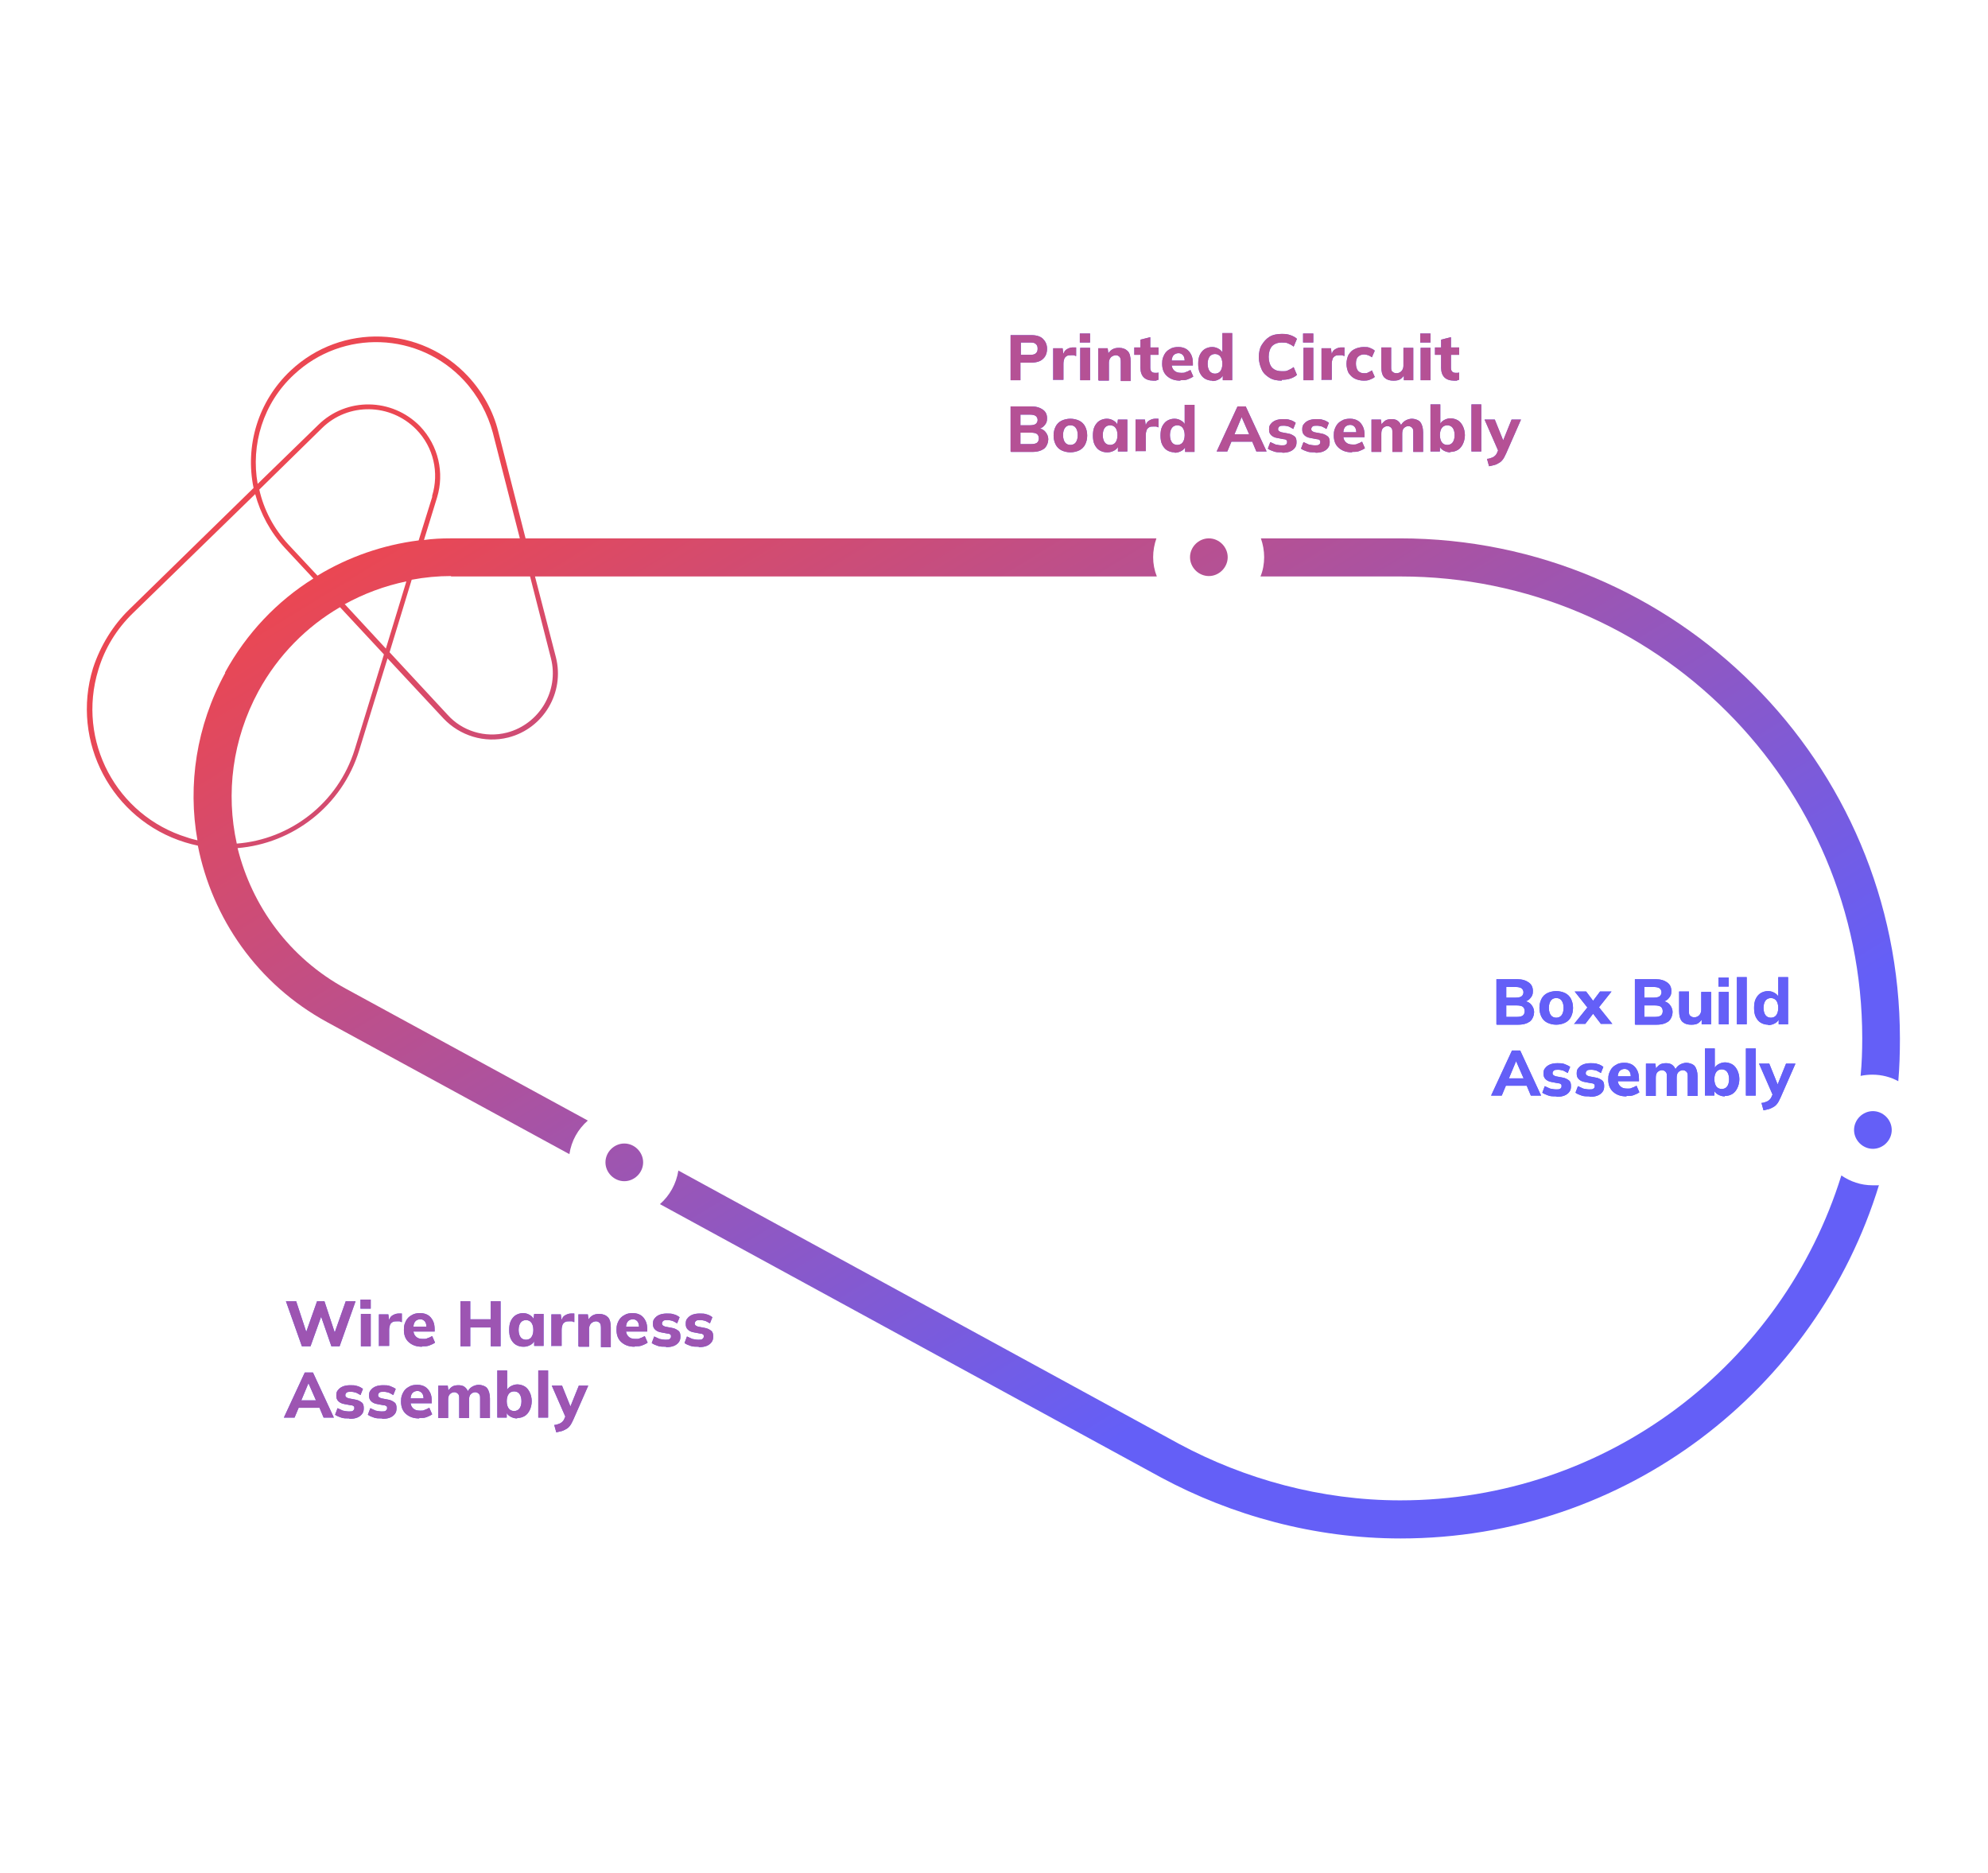 <?xml version="1.0" encoding="UTF-8"?><svg id="Ebene_1" xmlns="http://www.w3.org/2000/svg" xmlns:xlink="http://www.w3.org/1999/xlink" viewBox="0 0 485.3 457.2"><defs><style>.cls-1{fill:#9d55b2;}.cls-2{fill:#645ff7;}.cls-3{fill:url(#Unbenannter_Verlauf_11-5);}.cls-4{fill:url(#Unbenannter_Verlauf_11-6);}.cls-5{fill:url(#Unbenannter_Verlauf_11-2);}.cls-6{fill:url(#Unbenannter_Verlauf_11-4);}.cls-7{fill:url(#Unbenannter_Verlauf_11-3);}.cls-8{fill:#b55195;}.cls-9{fill:url(#Unbenannter_Verlauf_11);fill-rule:evenodd;}</style><linearGradient id="Unbenannter_Verlauf_11" x1="-2114.1" y1="954.3" x2="-2278.2" y2="1222.1" gradientTransform="translate(2385.5 1306.4) scale(1 -1)" gradientUnits="userSpaceOnUse"><stop offset="0" stop-color="#645ff7"/><stop offset=".9" stop-color="#eb4752"/></linearGradient><linearGradient id="Unbenannter_Verlauf_11-2" x1="-1954.1" y1="1052.3" x2="-2118.3" y2="1320.2" xlink:href="#Unbenannter_Verlauf_11"/><linearGradient id="Unbenannter_Verlauf_11-3" x1="-2059.1" y1="988" x2="-2223.2" y2="1255.8" xlink:href="#Unbenannter_Verlauf_11"/><linearGradient id="Unbenannter_Verlauf_11-4" x1="-2170.2" y1="919.9" x2="-2334.3" y2="1187.8" xlink:href="#Unbenannter_Verlauf_11"/><linearGradient id="Unbenannter_Verlauf_11-5" x1="-1945" y1="1057.9" x2="-2109.1" y2="1325.8" xlink:href="#Unbenannter_Verlauf_11"/><linearGradient id="Unbenannter_Verlauf_11-6" x1="-2000.6" y1="1023.8" x2="-2164.7" y2="1291.7" xlink:href="#Unbenannter_Verlauf_11"/></defs><path class="cls-2" d="M246.7,92.8v-11h5.1c1.2,0,2.2.3,2.8.9.6.6,1,1.4,1,2.4s-.3,1.9-1,2.5c-.6.6-1.6.9-2.8.9h-2.7v4.3h-2.4ZM249.2,86.6h2.4c.6,0,1-.1,1.3-.4.3-.3.4-.6.4-1.1s-.1-.8-.4-1.1c-.3-.3-.7-.4-1.3-.4h-2.4v2.9ZM257.1,92.8v-5.8c0-.3,0-.7,0-1,0-.4,0-.7,0-1h2.3l.3,2.3h-.4c.1-.6.3-1,.5-1.4.2-.4.5-.6.9-.8.4-.2.8-.3,1.2-.3s.4,0,.5,0c.1,0,.2,0,.3,0v2.1c-.2,0-.4-.2-.6-.2-.1,0-.3,0-.6,0-.4,0-.8,0-1.1.2-.3.2-.5.4-.6.7-.1.3-.2.7-.2,1.2v3.9h-2.4ZM263.7,92.8v-7.9h2.4v7.9h-2.4ZM263.6,83.6v-2.2h2.5v2.2h-2.5ZM268.1,92.8v-5.8c0-.3,0-.7,0-1,0-.4,0-.7,0-1h2.3l.2,1.5h-.2c.3-.5.6-.9,1.1-1.2.5-.3,1-.4,1.7-.4.9,0,1.6.3,2.1.8.5.5.7,1.4.7,2.5v4.8h-2.4v-4.7c0-.6-.1-1-.3-1.2-.2-.2-.5-.4-.9-.4s-.9.2-1.2.5c-.3.3-.5.8-.5,1.3v4.4h-2.4ZM281.5,92.9c-1,0-1.8-.3-2.3-.8-.5-.5-.8-1.3-.8-2.3v-3.2h-1.5v-1.8h1.5v-1.9l2.4-.6v2.5h2v1.8h-2v3.1c0,.5.1.8.3,1,.2.2.5.3.8.3s.4,0,.5,0c.1,0,.3,0,.4-.1v1.8c-.2,0-.4.1-.6.2-.2,0-.4,0-.6,0ZM288.1,92.9c-1.4,0-2.4-.4-3.2-1.1-.8-.7-1.2-1.7-1.2-3s.2-1.5.5-2.2c.3-.6.8-1.1,1.4-1.4.6-.4,1.3-.5,2.1-.5s1.4.2,1.9.5c.5.3.9.8,1.2,1.4.3.6.4,1.3.4,2.1v.5h-5.5v-1.2h3.8l-.3.2c0-.7-.1-1.1-.4-1.5-.3-.3-.6-.5-1.1-.5s-1,.2-1.3.6c-.3.4-.4,1-.4,1.7v.2c0,.8.2,1.3.6,1.7.4.4.9.6,1.7.6s.8,0,1.2-.2c.4-.1.7-.3,1.1-.5l.7,1.6c-.4.3-.9.5-1.4.7-.5.2-1.1.2-1.7.2ZM295.9,92.9c-.7,0-1.3-.2-1.8-.5-.5-.3-.9-.8-1.2-1.4-.3-.6-.4-1.4-.4-2.2s.1-1.6.4-2.2c.3-.6.7-1.1,1.2-1.4.5-.3,1.1-.5,1.8-.5s1.2.2,1.7.5c.5.3.8.7,1,1.2h-.2v-5.1h2.4v11.5h-2.3v-1.5h.2c-.2.5-.5.9-1,1.2-.5.3-1.1.5-1.7.5ZM296.6,91.2c.5,0,1-.2,1.3-.6.3-.4.5-1,.5-1.8s-.2-1.4-.5-1.8c-.3-.4-.8-.6-1.3-.6s-1,.2-1.3.6c-.3.4-.5,1-.5,1.8s.2,1.4.5,1.8c.3.4.8.6,1.3.6ZM312.9,92.9c-1.2,0-2.2-.2-3-.7-.8-.5-1.5-1.1-1.9-2-.4-.9-.7-1.9-.7-3s.2-2.2.7-3c.5-.8,1.1-1.5,1.9-2,.8-.5,1.9-.7,3-.7s1.5.1,2.1.3c.6.2,1.2.5,1.6.9l-.8,1.9c-.5-.4-.9-.6-1.4-.8-.4-.2-.9-.2-1.5-.2-1,0-1.8.3-2.4.9-.5.6-.8,1.5-.8,2.6s.3,2,.8,2.6c.6.6,1.3.9,2.4.9s1,0,1.5-.2c.4-.2.9-.4,1.4-.8l.8,1.9c-.4.4-1,.7-1.6.9-.6.2-1.3.3-2.1.3ZM318.2,92.8v-7.9h2.4v7.9h-2.4ZM318.1,83.6v-2.2h2.5v2.2h-2.5ZM322.6,92.8v-5.8c0-.3,0-.7,0-1,0-.4,0-.7,0-1h2.3l.3,2.3h-.4c.1-.6.3-1,.5-1.4.2-.4.5-.6.9-.8.4-.2.8-.3,1.2-.3s.4,0,.5,0c.1,0,.2,0,.3,0v2.1c-.2,0-.4-.2-.6-.2-.1,0-.3,0-.6,0-.4,0-.8,0-1.1.2-.3.2-.5.4-.6.7-.1.3-.2.7-.2,1.2v3.9h-2.4ZM332.9,92.9c-.8,0-1.6-.2-2.2-.5-.6-.3-1.1-.8-1.5-1.4-.3-.6-.5-1.4-.5-2.2s.2-1.6.5-2.2c.4-.6.8-1.1,1.5-1.4.6-.3,1.4-.5,2.2-.5s1,0,1.5.2c.5.2.9.4,1.2.7l-.7,1.6c-.3-.2-.6-.4-.9-.5-.3-.1-.7-.2-1-.2-.6,0-1.1.2-1.5.6-.4.4-.5,1-.5,1.7s.2,1.3.5,1.7c.4.4.8.6,1.5.6s.6,0,1-.2c.3-.1.6-.3.9-.5l.7,1.6c-.3.3-.8.5-1.3.7-.5.2-1,.2-1.5.2ZM340.1,92.9c-1,0-1.7-.3-2.2-.8-.5-.6-.7-1.4-.7-2.5v-4.8h2.4v4.8c0,.5,0,.9.3,1.1.2.2.5.4,1,.4s.9-.2,1.2-.5c.3-.3.5-.8.5-1.3v-4.4h2.4v7.9h-2.3v-1.5h.2c-.2.5-.6.9-1,1.2-.4.3-1,.4-1.6.4ZM346.8,92.8v-7.9h2.4v7.9h-2.4ZM346.7,83.6v-2.2h2.5v2.2h-2.5ZM354.9,92.9c-1,0-1.8-.3-2.3-.8-.5-.5-.8-1.3-.8-2.3v-3.2h-1.5v-1.8h1.5v-1.9l2.4-.6v2.5h2v1.8h-2v3.1c0,.5.1.8.3,1,.2.2.5.3.8.3s.4,0,.5,0c.1,0,.3,0,.4-.1v1.8c-.2,0-.4.1-.6.2-.2,0-.4,0-.6,0ZM246.7,110.2v-11h5.1c1.2,0,2.1.3,2.8.8.7.5,1,1.2,1,2.1s-.2,1.2-.6,1.7c-.4.5-.9.8-1.6.9v-.2c.8.1,1.4.4,1.8.9.4.5.7,1.1.7,1.8s-.3,1.7-1,2.3c-.7.5-1.6.8-2.9.8h-5.2ZM249.1,108.4h2.6c.6,0,1.1-.1,1.4-.3.3-.2.5-.6.5-1.1s-.2-.9-.5-1.1c-.3-.2-.8-.3-1.4-.3h-2.6v2.9ZM249.1,103.8h2.3c.6,0,1.1-.1,1.4-.3.3-.2.5-.6.5-1s-.2-.8-.5-1c-.3-.2-.8-.3-1.4-.3h-2.3v2.7ZM261.3,110.4c-.8,0-1.6-.2-2.2-.5-.6-.3-1.1-.8-1.4-1.4-.3-.6-.5-1.3-.5-2.2s.2-1.6.5-2.2c.3-.6.8-1.1,1.4-1.4.6-.3,1.4-.5,2.2-.5s1.6.2,2.2.5c.6.3,1.1.8,1.4,1.4.3.6.5,1.3.5,2.2s-.2,1.6-.5,2.2c-.3.6-.8,1.1-1.4,1.4-.6.3-1.4.5-2.2.5ZM261.3,108.6c.5,0,1-.2,1.3-.6.3-.4.5-1,.5-1.8s-.2-1.4-.5-1.8c-.3-.4-.7-.6-1.3-.6s-1,.2-1.3.6c-.3.4-.5,1-.5,1.8s.2,1.4.5,1.8c.3.4.8.6,1.3.6ZM270.2,110.4c-.7,0-1.3-.2-1.8-.5-.5-.3-.9-.8-1.2-1.4-.3-.6-.4-1.4-.4-2.2s.1-1.6.4-2.2c.3-.6.7-1.1,1.2-1.4.5-.3,1.1-.5,1.8-.5s1.2.2,1.7.5c.5.3.8.7,1,1.2h-.2l.2-1.5h2.3c0,.3,0,.7,0,1,0,.3,0,.7,0,1v5.8h-2.3v-1.5s.2,0,.2,0c-.2.5-.5.9-1,1.2-.5.3-1.1.5-1.7.5ZM271,108.6c.5,0,1-.2,1.3-.6.3-.4.5-1,.5-1.8s-.2-1.4-.5-1.8c-.3-.4-.8-.6-1.3-.6s-1,.2-1.3.6c-.3.4-.5,1-.5,1.8s.2,1.4.5,1.8c.3.4.8.6,1.3.6ZM277.2,110.2v-5.8c0-.3,0-.7,0-1,0-.4,0-.7,0-1h2.3l.3,2.3h-.4c.1-.6.3-1,.5-1.4.2-.4.5-.6.9-.8.4-.2.8-.3,1.2-.3s.4,0,.5,0c.1,0,.2,0,.3,0v2.1c-.2,0-.4-.2-.6-.2-.1,0-.3,0-.6,0-.4,0-.8,0-1.1.2-.3.2-.5.4-.6.7-.1.3-.2.7-.2,1.2v3.9h-2.4ZM286.7,110.4c-.7,0-1.3-.2-1.8-.5-.5-.3-.9-.8-1.2-1.4-.3-.6-.4-1.4-.4-2.2s.1-1.6.4-2.2c.3-.6.7-1.1,1.2-1.4.5-.3,1.1-.5,1.8-.5s1.2.2,1.7.5c.5.3.8.7,1,1.2h-.2v-5.1h2.4v11.5h-2.3v-1.5h.2c-.2.5-.5.9-1,1.2s-1.1.5-1.7.5ZM287.4,108.6c.5,0,1-.2,1.3-.6.3-.4.5-1,.5-1.8s-.2-1.4-.5-1.8c-.3-.4-.8-.6-1.3-.6s-1,.2-1.3.6c-.3.4-.5,1-.5,1.8s.2,1.4.5,1.8c.3.4.8.6,1.3.6ZM297,110.2l5.1-11h2l5.1,11h-2.5l-1.3-3.1,1,.7h-6.5l1-.7-1.3,3.1h-2.4ZM303.1,101.8l-2,4.8-.4-.6h4.9l-.4.6-2.1-4.8h0ZM312.9,110.4c-.7,0-1.4,0-1.9-.2-.6-.2-1.1-.4-1.5-.7l.6-1.6c.4.2.9.4,1.3.6.5.1,1,.2,1.5.2s.8,0,1-.2c.2-.1.3-.3.3-.6s0-.4-.2-.5c-.1-.1-.3-.2-.6-.2l-1.6-.3c-.7-.1-1.2-.4-1.5-.7-.4-.4-.5-.8-.5-1.4s.1-1,.4-1.3c.3-.4.7-.7,1.2-.9.5-.2,1.1-.3,1.8-.3s1.2,0,1.7.2c.5.1,1,.4,1.4.7l-.6,1.5c-.3-.2-.7-.4-1.1-.6-.4-.1-.8-.2-1.2-.2s-.9,0-1.1.2c-.2.2-.3.4-.3.6s0,.3.2.5c.1.1.3.2.6.3l1.6.3c.7.1,1.2.4,1.6.7.4.3.5.8.5,1.4s-.1,1-.4,1.4c-.3.4-.7.7-1.2.9-.5.2-1.1.3-1.8.3ZM321,110.4c-.7,0-1.4,0-1.9-.2-.6-.2-1.1-.4-1.5-.7l.6-1.6c.4.2.9.4,1.3.6.5.1,1,.2,1.5.2s.8,0,1-.2c.2-.1.3-.3.3-.6s0-.4-.2-.5c-.1-.1-.3-.2-.6-.2l-1.6-.3c-.7-.1-1.2-.4-1.5-.7-.4-.4-.5-.8-.5-1.4s.1-1,.4-1.3c.3-.4.7-.7,1.2-.9.5-.2,1.1-.3,1.8-.3s1.2,0,1.7.2c.5.1,1,.4,1.4.7l-.6,1.5c-.3-.2-.7-.4-1.1-.6-.4-.1-.8-.2-1.2-.2s-.9,0-1.1.2c-.2.2-.3.4-.3.6s0,.3.2.5c.1.1.3.2.6.3l1.6.3c.7.1,1.2.4,1.6.7s.5.8.5,1.4-.1,1-.4,1.4c-.3.4-.7.7-1.2.9-.5.2-1.1.3-1.8.3ZM330,110.4c-1.4,0-2.4-.4-3.2-1.1-.8-.7-1.2-1.7-1.2-3s.2-1.5.5-2.2c.3-.6.8-1.1,1.4-1.4.6-.4,1.3-.5,2.1-.5s1.4.2,1.9.5c.5.3.9.8,1.2,1.4.3.6.4,1.3.4,2.1v.5h-5.5v-1.2h3.8l-.3.2c0-.7-.1-1.1-.4-1.5-.3-.3-.6-.5-1.1-.5s-1,.2-1.3.6c-.3.4-.4,1-.4,1.7v.2c0,.8.2,1.3.6,1.7.4.4.9.6,1.7.6s.8,0,1.2-.2c.4-.1.7-.3,1.1-.5l.7,1.6c-.4.3-.9.5-1.4.7-.5.2-1.1.2-1.7.2ZM334.8,110.2v-5.8c0-.3,0-.7,0-1,0-.4,0-.7,0-1h2.3l.2,1.5h-.2c.2-.5.6-.9,1-1.2.4-.3,1-.4,1.6-.4s1.1.1,1.5.4c.4.3.7.7.9,1.3h-.2c.2-.5.6-1,1.1-1.3.5-.3,1.1-.5,1.7-.5s1.6.3,2,.8c.4.5.7,1.4.7,2.5v4.8h-2.4v-4.7c0-.6,0-.9-.3-1.2-.2-.2-.5-.4-.9-.4s-.8.2-1.1.5c-.3.3-.4.8-.4,1.4v4.4h-2.4v-4.7c0-.6,0-.9-.3-1.2-.2-.2-.5-.4-.9-.4s-.8.2-1.1.5c-.3.3-.4.8-.4,1.4v4.4h-2.4ZM354,110.4c-.6,0-1.2-.2-1.7-.5-.5-.3-.8-.7-1-1.2h.2v1.5h-2.3v-11.5h2.4v5.1h-.2c.2-.5.5-.9,1-1.2.5-.3,1.1-.5,1.7-.5s1.3.2,1.8.5c.5.3.9.8,1.2,1.4.3.6.5,1.4.5,2.2s-.2,1.6-.5,2.2c-.3.6-.7,1.1-1.2,1.4-.5.3-1.1.5-1.8.5ZM353.3,108.6c.5,0,1-.2,1.3-.6.3-.4.5-1,.5-1.8s-.2-1.4-.5-1.8c-.3-.4-.8-.6-1.3-.6s-1,.2-1.3.6c-.3.4-.5,1-.5,1.8s.2,1.4.5,1.8c.3.4.8.6,1.3.6ZM359.2,110.2v-11.5h2.4v11.5h-2.4ZM363.5,113.8l-.5-1.8c.5,0,.9-.2,1.2-.3.3-.1.6-.3.8-.5.2-.2.4-.5.5-.8l.4-.9v.9c0,0-3.5-8-3.5-8h2.5l2.3,5.7h-.5l2.3-5.7h2.3l-3.6,8.2c-.3.6-.5,1.1-.8,1.5-.3.4-.6.7-1,.9-.3.2-.7.4-1.1.5-.4.1-.9.2-1.3.3Z"/><path class="cls-8" d="M246.7,92.8v-11h5.1c1.2,0,2.2.3,2.8.9.6.6,1,1.4,1,2.4s-.3,1.9-1,2.5c-.6.6-1.6.9-2.8.9h-2.7v4.3h-2.4ZM249.2,86.6h2.4c.6,0,1-.1,1.3-.4.3-.3.4-.6.4-1.1s-.1-.8-.4-1.1c-.3-.3-.7-.4-1.3-.4h-2.4v2.9ZM257.1,92.8v-5.8c0-.3,0-.7,0-1,0-.4,0-.7,0-1h2.3l.3,2.3h-.4c.1-.6.3-1,.5-1.4.2-.4.5-.6.9-.8.4-.2.8-.3,1.2-.3s.4,0,.5,0c.1,0,.2,0,.3,0v2.1c-.2,0-.4-.2-.6-.2-.1,0-.3,0-.6,0-.4,0-.8,0-1.1.2-.3.2-.5.4-.6.7-.1.3-.2.7-.2,1.2v3.9h-2.4ZM263.7,92.8v-7.9h2.4v7.9h-2.4ZM263.6,83.6v-2.2h2.5v2.2h-2.5ZM268.1,92.8v-5.8c0-.3,0-.7,0-1,0-.4,0-.7,0-1h2.3l.2,1.5h-.2c.3-.5.6-.9,1.1-1.2.5-.3,1-.4,1.7-.4.9,0,1.6.3,2.1.8.5.5.7,1.4.7,2.5v4.8h-2.4v-4.7c0-.6-.1-1-.3-1.2-.2-.2-.5-.4-.9-.4s-.9.2-1.2.5c-.3.3-.5.8-.5,1.3v4.4h-2.4ZM281.5,92.9c-1,0-1.8-.3-2.3-.8-.5-.5-.8-1.3-.8-2.3v-3.2h-1.5v-1.8h1.5v-1.9l2.4-.6v2.5h2v1.8h-2v3.1c0,.5.1.8.3,1,.2.2.5.3.8.3s.4,0,.5,0c.1,0,.3,0,.4-.1v1.8c-.2,0-.4.1-.6.2-.2,0-.4,0-.6,0ZM288.1,92.9c-1.4,0-2.4-.4-3.2-1.1-.8-.7-1.2-1.7-1.2-3s.2-1.5.5-2.2c.3-.6.8-1.1,1.4-1.4.6-.4,1.3-.5,2.1-.5s1.4.2,1.9.5c.5.3.9.8,1.2,1.4.3.6.4,1.3.4,2.1v.5h-5.5v-1.2h3.8l-.3.2c0-.7-.1-1.1-.4-1.5-.3-.3-.6-.5-1.1-.5s-1,.2-1.3.6c-.3.4-.4,1-.4,1.7v.2c0,.8.2,1.3.6,1.7.4.4.9.6,1.7.6s.8,0,1.2-.2c.4-.1.7-.3,1.1-.5l.7,1.6c-.4.3-.9.5-1.4.7-.5.2-1.1.2-1.7.2ZM295.9,92.9c-.7,0-1.3-.2-1.8-.5-.5-.3-.9-.8-1.2-1.4-.3-.6-.4-1.4-.4-2.2s.1-1.6.4-2.2c.3-.6.7-1.1,1.2-1.4.5-.3,1.1-.5,1.8-.5s1.2.2,1.7.5c.5.3.8.7,1,1.2h-.2v-5.1h2.4v11.5h-2.3v-1.5h.2c-.2.5-.5.9-1,1.2-.5.3-1.1.5-1.7.5ZM296.6,91.2c.5,0,1-.2,1.3-.6.3-.4.5-1,.5-1.8s-.2-1.4-.5-1.8c-.3-.4-.8-.6-1.3-.6s-1,.2-1.3.6c-.3.4-.5,1-.5,1.8s.2,1.4.5,1.8c.3.4.8.6,1.3.6ZM312.9,92.9c-1.2,0-2.2-.2-3-.7-.8-.5-1.5-1.1-1.9-2-.4-.9-.7-1.9-.7-3s.2-2.2.7-3c.5-.8,1.1-1.5,1.9-2,.8-.5,1.9-.7,3-.7s1.5.1,2.1.3c.6.2,1.2.5,1.6.9l-.8,1.9c-.5-.4-.9-.6-1.4-.8-.4-.2-.9-.2-1.5-.2-1,0-1.8.3-2.4.9-.5.6-.8,1.5-.8,2.6s.3,2,.8,2.6c.6.6,1.3.9,2.4.9s1,0,1.5-.2c.4-.2.9-.4,1.4-.8l.8,1.9c-.4.4-1,.7-1.6.9-.6.2-1.3.3-2.1.3ZM318.2,92.8v-7.9h2.4v7.9h-2.4ZM318.1,83.6v-2.2h2.5v2.2h-2.5ZM322.6,92.8v-5.8c0-.3,0-.7,0-1,0-.4,0-.7,0-1h2.3l.3,2.3h-.4c.1-.6.3-1,.5-1.4.2-.4.5-.6.9-.8.4-.2.8-.3,1.2-.3s.4,0,.5,0c.1,0,.2,0,.3,0v2.1c-.2,0-.4-.2-.6-.2-.1,0-.3,0-.6,0-.4,0-.8,0-1.1.2-.3.2-.5.4-.6.7-.1.3-.2.7-.2,1.2v3.9h-2.4ZM332.9,92.9c-.8,0-1.6-.2-2.2-.5-.6-.3-1.1-.8-1.5-1.4-.3-.6-.5-1.4-.5-2.2s.2-1.6.5-2.2c.4-.6.8-1.1,1.5-1.4.6-.3,1.4-.5,2.2-.5s1,0,1.5.2c.5.2.9.4,1.2.7l-.7,1.6c-.3-.2-.6-.4-.9-.5-.3-.1-.7-.2-1-.2-.6,0-1.1.2-1.5.6-.4.4-.5,1-.5,1.7s.2,1.3.5,1.7c.4.4.8.6,1.5.6s.6,0,1-.2c.3-.1.6-.3.9-.5l.7,1.6c-.3.3-.8.5-1.3.7-.5.2-1,.2-1.5.2ZM340.1,92.9c-1,0-1.7-.3-2.2-.8-.5-.6-.7-1.4-.7-2.5v-4.8h2.4v4.8c0,.5,0,.9.3,1.1.2.2.5.4,1,.4s.9-.2,1.2-.5c.3-.3.5-.8.5-1.3v-4.4h2.4v7.9h-2.3v-1.5h.2c-.2.5-.6.9-1,1.2-.4.3-1,.4-1.6.4ZM346.8,92.8v-7.9h2.4v7.9h-2.4ZM346.7,83.6v-2.2h2.5v2.2h-2.5ZM354.9,92.9c-1,0-1.8-.3-2.3-.8-.5-.5-.8-1.3-.8-2.3v-3.2h-1.5v-1.8h1.5v-1.9l2.4-.6v2.5h2v1.8h-2v3.1c0,.5.1.8.3,1,.2.2.5.3.8.3s.4,0,.5,0c.1,0,.3,0,.4-.1v1.8c-.2,0-.4.1-.6.2-.2,0-.4,0-.6,0ZM246.7,110.2v-11h5.1c1.2,0,2.1.3,2.8.8.7.5,1,1.2,1,2.1s-.2,1.2-.6,1.7c-.4.5-.9.8-1.6.9v-.2c.8.1,1.4.4,1.8.9.4.5.7,1.1.7,1.8s-.3,1.7-1,2.3c-.7.5-1.6.8-2.9.8h-5.2ZM249.1,108.4h2.6c.6,0,1.1-.1,1.4-.3.3-.2.5-.6.5-1.1s-.2-.9-.5-1.1c-.3-.2-.8-.3-1.4-.3h-2.6v2.9ZM249.1,103.8h2.3c.6,0,1.1-.1,1.4-.3.3-.2.5-.6.5-1s-.2-.8-.5-1c-.3-.2-.8-.3-1.4-.3h-2.3v2.7ZM261.3,110.4c-.8,0-1.6-.2-2.2-.5-.6-.3-1.1-.8-1.4-1.4-.3-.6-.5-1.3-.5-2.2s.2-1.6.5-2.2c.3-.6.8-1.1,1.4-1.4.6-.3,1.4-.5,2.2-.5s1.6.2,2.2.5c.6.3,1.1.8,1.4,1.4.3.6.5,1.3.5,2.2s-.2,1.6-.5,2.2c-.3.6-.8,1.1-1.4,1.4-.6.3-1.4.5-2.2.5ZM261.3,108.6c.5,0,1-.2,1.3-.6.3-.4.5-1,.5-1.8s-.2-1.4-.5-1.8c-.3-.4-.7-.6-1.3-.6s-1,.2-1.3.6c-.3.4-.5,1-.5,1.8s.2,1.4.5,1.8c.3.4.8.6,1.3.6ZM270.2,110.4c-.7,0-1.3-.2-1.8-.5-.5-.3-.9-.8-1.2-1.4-.3-.6-.4-1.4-.4-2.2s.1-1.6.4-2.2c.3-.6.7-1.1,1.2-1.4.5-.3,1.1-.5,1.8-.5s1.2.2,1.7.5c.5.3.8.7,1,1.2h-.2l.2-1.5h2.3c0,.3,0,.7,0,1,0,.3,0,.7,0,1v5.8h-2.3v-1.5s.2,0,.2,0c-.2.5-.5.9-1,1.2-.5.3-1.1.5-1.7.5ZM271,108.6c.5,0,1-.2,1.3-.6.3-.4.5-1,.5-1.8s-.2-1.4-.5-1.8c-.3-.4-.8-.6-1.3-.6s-1,.2-1.3.6c-.3.4-.5,1-.5,1.8s.2,1.4.5,1.8c.3.4.8.6,1.3.6ZM277.2,110.2v-5.8c0-.3,0-.7,0-1,0-.4,0-.7,0-1h2.3l.3,2.3h-.4c.1-.6.3-1,.5-1.4.2-.4.5-.6.9-.8.4-.2.8-.3,1.2-.3s.4,0,.5,0c.1,0,.2,0,.3,0v2.1c-.2,0-.4-.2-.6-.2-.1,0-.3,0-.6,0-.4,0-.8,0-1.1.2-.3.2-.5.4-.6.7-.1.3-.2.7-.2,1.2v3.9h-2.4ZM286.7,110.4c-.7,0-1.3-.2-1.8-.5-.5-.3-.9-.8-1.2-1.4-.3-.6-.4-1.4-.4-2.2s.1-1.6.4-2.2c.3-.6.7-1.1,1.2-1.4.5-.3,1.1-.5,1.8-.5s1.2.2,1.7.5c.5.3.8.7,1,1.2h-.2v-5.1h2.4v11.5h-2.3v-1.5h.2c-.2.5-.5.9-1,1.2s-1.1.5-1.7.5ZM287.4,108.6c.5,0,1-.2,1.3-.6.3-.4.5-1,.5-1.8s-.2-1.4-.5-1.8c-.3-.4-.8-.6-1.3-.6s-1,.2-1.3.6c-.3.4-.5,1-.5,1.8s.2,1.4.5,1.8c.3.4.8.6,1.3.6ZM297,110.2l5.1-11h2l5.1,11h-2.5l-1.3-3.1,1,.7h-6.5l1-.7-1.3,3.1h-2.4ZM303.1,101.8l-2,4.8-.4-.6h4.9l-.4.6-2.1-4.8h0ZM312.9,110.4c-.7,0-1.4,0-1.9-.2-.6-.2-1.1-.4-1.5-.7l.6-1.6c.4.2.9.4,1.3.6.5.1,1,.2,1.5.2s.8,0,1-.2c.2-.1.3-.3.3-.6s0-.4-.2-.5c-.1-.1-.3-.2-.6-.2l-1.6-.3c-.7-.1-1.2-.4-1.5-.7-.4-.4-.5-.8-.5-1.4s.1-1,.4-1.3c.3-.4.7-.7,1.2-.9.5-.2,1.1-.3,1.8-.3s1.2,0,1.7.2c.5.1,1,.4,1.4.7l-.6,1.5c-.3-.2-.7-.4-1.1-.6-.4-.1-.8-.2-1.2-.2s-.9,0-1.1.2c-.2.2-.3.4-.3.6s0,.3.2.5c.1.1.3.2.6.3l1.6.3c.7.1,1.2.4,1.6.7.4.3.5.8.5,1.4s-.1,1-.4,1.4c-.3.4-.7.7-1.2.9-.5.2-1.1.3-1.8.3ZM321,110.4c-.7,0-1.4,0-1.9-.2-.6-.2-1.1-.4-1.5-.7l.6-1.6c.4.2.9.4,1.3.6.5.1,1,.2,1.5.2s.8,0,1-.2c.2-.1.3-.3.3-.6s0-.4-.2-.5c-.1-.1-.3-.2-.6-.2l-1.6-.3c-.7-.1-1.2-.4-1.5-.7-.4-.4-.5-.8-.5-1.4s.1-1,.4-1.3c.3-.4.7-.7,1.2-.9.5-.2,1.1-.3,1.8-.3s1.2,0,1.7.2c.5.1,1,.4,1.4.7l-.6,1.5c-.3-.2-.7-.4-1.1-.6-.4-.1-.8-.2-1.2-.2s-.9,0-1.1.2c-.2.2-.3.4-.3.6s0,.3.2.5c.1.1.3.2.6.3l1.6.3c.7.1,1.2.4,1.6.7s.5.8.5,1.4-.1,1-.4,1.4c-.3.4-.7.7-1.2.9-.5.2-1.1.3-1.8.3ZM330,110.4c-1.4,0-2.4-.4-3.2-1.1-.8-.7-1.2-1.7-1.2-3s.2-1.5.5-2.2c.3-.6.8-1.1,1.4-1.4.6-.4,1.3-.5,2.1-.5s1.4.2,1.9.5c.5.3.9.8,1.2,1.4.3.6.4,1.3.4,2.1v.5h-5.5v-1.2h3.8l-.3.2c0-.7-.1-1.1-.4-1.5-.3-.3-.6-.5-1.1-.5s-1,.2-1.3.6c-.3.4-.4,1-.4,1.7v.2c0,.8.2,1.3.6,1.7.4.4.9.6,1.7.6s.8,0,1.2-.2c.4-.1.7-.3,1.1-.5l.7,1.6c-.4.3-.9.5-1.4.7-.5.2-1.1.2-1.7.2ZM334.8,110.2v-5.8c0-.3,0-.7,0-1,0-.4,0-.7,0-1h2.3l.2,1.5h-.2c.2-.5.6-.9,1-1.2.4-.3,1-.4,1.6-.4s1.1.1,1.5.4c.4.3.7.7.9,1.3h-.2c.2-.5.6-1,1.1-1.3.5-.3,1.1-.5,1.7-.5s1.6.3,2,.8c.4.5.7,1.4.7,2.5v4.8h-2.4v-4.7c0-.6,0-.9-.3-1.2-.2-.2-.5-.4-.9-.4s-.8.2-1.1.5c-.3.3-.4.8-.4,1.4v4.4h-2.4v-4.7c0-.6,0-.9-.3-1.2-.2-.2-.5-.4-.9-.4s-.8.2-1.1.5c-.3.3-.4.8-.4,1.4v4.4h-2.4ZM354,110.4c-.6,0-1.2-.2-1.7-.5-.5-.3-.8-.7-1-1.2h.2v1.5h-2.3v-11.5h2.4v5.1h-.2c.2-.5.5-.9,1-1.2.5-.3,1.1-.5,1.7-.5s1.3.2,1.8.5c.5.3.9.8,1.2,1.4.3.6.5,1.4.5,2.2s-.2,1.6-.5,2.2c-.3.6-.7,1.1-1.2,1.4-.5.3-1.1.5-1.8.5ZM353.3,108.6c.5,0,1-.2,1.3-.6.3-.4.5-1,.5-1.8s-.2-1.4-.5-1.8c-.3-.4-.8-.6-1.3-.6s-1,.2-1.3.6c-.3.4-.5,1-.5,1.8s.2,1.4.5,1.8c.3.4.8.6,1.3.6ZM359.2,110.2v-11.5h2.4v11.5h-2.4ZM363.5,113.8l-.5-1.8c.5,0,.9-.2,1.2-.3.3-.1.6-.3.8-.5.2-.2.4-.5.5-.8l.4-.9v.9c0,0-3.5-8-3.5-8h2.5l2.3,5.7h-.5l2.3-5.7h2.3l-3.6,8.2c-.3.6-.5,1.1-.8,1.5-.3.4-.6.7-1,.9-.3.2-.7.4-1.1.5-.4.1-.9.2-1.3.3Z"/><path class="cls-2" d="M365.3,250v-11h5.1c1.2,0,2.1.3,2.8.8.7.5,1,1.2,1,2.1s-.2,1.2-.6,1.7c-.4.5-.9.8-1.6.9v-.2c.8.1,1.4.4,1.8.9.4.5.7,1.1.7,1.8s-.3,1.7-1,2.3c-.7.5-1.6.8-2.9.8h-5.2ZM367.7,248.2h2.6c.6,0,1.1-.1,1.4-.3.3-.2.5-.6.5-1.1s-.2-.9-.5-1.1c-.3-.2-.8-.3-1.4-.3h-2.6v2.9ZM367.7,243.5h2.3c.6,0,1.1-.1,1.4-.3.3-.2.5-.6.5-1s-.2-.8-.5-1c-.3-.2-.8-.3-1.4-.3h-2.3v2.7ZM379.9,250.1c-.8,0-1.6-.2-2.2-.5-.6-.3-1.1-.8-1.4-1.4-.3-.6-.5-1.3-.5-2.2s.2-1.6.5-2.2c.3-.6.8-1.1,1.4-1.4.6-.3,1.4-.5,2.2-.5s1.6.2,2.2.5,1.1.8,1.4,1.4c.3.6.5,1.3.5,2.2s-.2,1.6-.5,2.2c-.3.6-.8,1.1-1.4,1.4-.6.3-1.4.5-2.2.5ZM379.9,248.4c.5,0,1-.2,1.3-.6.3-.4.5-1,.5-1.8s-.2-1.4-.5-1.8c-.3-.4-.7-.6-1.3-.6s-1,.2-1.3.6c-.3.4-.5,1-.5,1.8s.2,1.4.5,1.8c.3.4.8.6,1.3.6ZM384.2,250l3.7-4.6v1l-3.5-4.4h2.8l2.1,2.8h-.8l2.1-2.8h2.8l-3.5,4.4v-1.1l3.7,4.6h-2.8l-2.3-3h.8l-2.3,3h-2.8ZM399.1,250v-11h5.1c1.2,0,2.1.3,2.8.8.7.5,1,1.2,1,2.1s-.2,1.2-.6,1.7c-.4.5-.9.8-1.6.9v-.2c.8.1,1.4.4,1.8.9.4.5.7,1.1.7,1.8s-.3,1.7-1,2.3c-.7.5-1.6.8-2.9.8h-5.2ZM401.4,248.2h2.6c.6,0,1.1-.1,1.4-.3.3-.2.5-.6.5-1.1s-.2-.9-.5-1.1c-.3-.2-.8-.3-1.4-.3h-2.6v2.9ZM401.4,243.5h2.3c.6,0,1.1-.1,1.4-.3.3-.2.5-.6.5-1s-.2-.8-.5-1c-.3-.2-.8-.3-1.4-.3h-2.3v2.7ZM412.8,250.1c-1,0-1.7-.3-2.2-.8-.5-.6-.7-1.4-.7-2.5v-4.8h2.4v4.8c0,.5,0,.9.3,1.1.2.2.5.4,1,.4s.9-.2,1.2-.5c.3-.3.5-.8.5-1.3v-4.4h2.4v7.9h-2.3v-1.5h.2c-.2.5-.6.9-1,1.2-.4.3-1,.4-1.6.4ZM419.6,250v-7.9h2.4v7.9h-2.4ZM419.5,240.8v-2.2h2.5v2.2h-2.5ZM424,250v-11.5h2.4v11.5h-2.4ZM431.6,250.1c-.7,0-1.3-.2-1.8-.5-.5-.3-.9-.8-1.2-1.4-.3-.6-.4-1.4-.4-2.2s.1-1.6.4-2.2c.3-.6.7-1.1,1.2-1.4.5-.3,1.1-.5,1.8-.5s1.2.2,1.7.5c.5.3.8.7,1,1.2h-.2v-5.1h2.4v11.5h-2.3v-1.5h.2c-.2.5-.5.9-1,1.2s-1.1.5-1.7.5ZM432.3,248.4c.5,0,1-.2,1.3-.6.3-.4.5-1,.5-1.8s-.2-1.4-.5-1.8c-.3-.4-.8-.6-1.3-.6s-1,.2-1.3.6c-.3.4-.5,1-.5,1.8s.2,1.4.5,1.8c.3.4.8.6,1.3.6ZM364,267.4l5.1-11h2l5.1,11h-2.5l-1.3-3.1,1,.7h-6.5l1-.7-1.3,3.1h-2.4ZM370.1,259l-2,4.8-.4-.6h4.9l-.4.6-2.1-4.8h0ZM379.9,267.6c-.7,0-1.4,0-1.9-.2s-1.1-.4-1.5-.7l.6-1.6c.4.2.9.4,1.3.6.5.1,1,.2,1.5.2s.8,0,1-.2c.2-.1.3-.3.3-.6s0-.4-.2-.5c-.1-.1-.3-.2-.6-.2l-1.6-.3c-.7-.1-1.2-.4-1.5-.7-.4-.4-.5-.8-.5-1.4s.1-1,.4-1.3c.3-.4.7-.7,1.2-.9s1.1-.3,1.8-.3,1.2,0,1.7.2,1,.4,1.4.7l-.6,1.5c-.3-.2-.7-.4-1.1-.6-.4-.1-.8-.2-1.2-.2s-.9,0-1.1.2c-.2.2-.3.4-.3.6s0,.3.2.5c.1.1.3.2.6.3l1.6.3c.7.1,1.2.4,1.6.7.4.3.5.8.5,1.4s-.1,1-.4,1.4c-.3.4-.7.7-1.2.9-.5.2-1.1.3-1.8.3ZM388,267.6c-.7,0-1.4,0-1.9-.2-.6-.2-1.1-.4-1.5-.7l.6-1.6c.4.2.9.4,1.3.6.5.1,1,.2,1.5.2s.8,0,1-.2c.2-.1.3-.3.3-.6s0-.4-.2-.5c-.1-.1-.3-.2-.6-.2l-1.6-.3c-.7-.1-1.2-.4-1.5-.7-.4-.4-.5-.8-.5-1.4s.1-1,.4-1.3c.3-.4.7-.7,1.2-.9.5-.2,1.1-.3,1.8-.3s1.2,0,1.7.2c.5.1,1,.4,1.4.7l-.6,1.5c-.3-.2-.7-.4-1.1-.6-.4-.1-.8-.2-1.2-.2s-.9,0-1.1.2c-.2.2-.3.4-.3.6s0,.3.2.5c.1.1.3.2.6.3l1.6.3c.7.1,1.2.4,1.6.7.4.3.5.8.5,1.4s-.1,1-.4,1.4c-.3.4-.7.7-1.2.9-.5.2-1.1.3-1.8.3ZM397,267.6c-1.4,0-2.4-.4-3.2-1.1-.8-.7-1.2-1.7-1.2-3s.2-1.5.5-2.2c.3-.6.8-1.1,1.4-1.4.6-.4,1.3-.5,2.1-.5s1.4.2,1.9.5c.5.3.9.8,1.2,1.4.3.6.4,1.3.4,2.1v.5h-5.5v-1.2h3.8l-.3.2c0-.7-.1-1.1-.4-1.5-.3-.3-.6-.5-1.1-.5s-1,.2-1.3.6c-.3.4-.4,1-.4,1.7v.2c0,.8.2,1.3.6,1.7.4.4.9.6,1.7.6s.8,0,1.2-.2c.4-.1.7-.3,1.1-.5l.7,1.6c-.4.3-.9.5-1.4.7-.5.2-1.1.2-1.7.2ZM401.8,267.4v-5.8c0-.3,0-.7,0-1,0-.4,0-.7,0-1h2.3l.2,1.5h-.2c.2-.5.6-.9,1-1.2.4-.3,1-.4,1.6-.4s1.1.1,1.5.4c.4.3.7.7.9,1.3h-.2c.2-.5.6-1,1.1-1.3.5-.3,1.1-.5,1.7-.5s1.6.3,2,.8c.4.5.7,1.4.7,2.5v4.8h-2.4v-4.7c0-.6,0-.9-.3-1.2-.2-.2-.5-.4-.9-.4s-.8.2-1.1.5c-.3.3-.4.8-.4,1.4v4.4h-2.4v-4.7c0-.6,0-.9-.3-1.2-.2-.2-.5-.4-.9-.4s-.8.2-1.1.5c-.3.3-.4.8-.4,1.4v4.4h-2.4ZM421,267.6c-.6,0-1.2-.2-1.7-.5-.5-.3-.8-.7-1-1.2h.2v1.5h-2.3v-11.5h2.4v5.1h-.2c.2-.5.5-.9,1-1.2.5-.3,1.1-.5,1.7-.5s1.3.2,1.8.5.9.8,1.2,1.4c.3.6.5,1.4.5,2.2s-.2,1.6-.5,2.2c-.3.6-.7,1.1-1.2,1.4-.5.3-1.1.5-1.8.5ZM420.3,265.8c.5,0,1-.2,1.3-.6s.5-1,.5-1.8-.2-1.4-.5-1.8-.8-.6-1.3-.6-1,.2-1.3.6c-.3.4-.5,1-.5,1.8s.2,1.4.5,1.8c.3.4.8.6,1.3.6ZM426.2,267.4v-11.5h2.4v11.5h-2.4ZM430.5,271l-.5-1.8c.5,0,.9-.2,1.2-.3.3-.1.6-.3.8-.5.2-.2.4-.5.5-.8l.4-.9v.9c0,0-3.5-8-3.5-8h2.5l2.3,5.7h-.5l2.3-5.7h2.3l-3.6,8.2c-.3.6-.5,1.1-.8,1.5-.3.4-.6.7-1,.9s-.7.4-1.1.5c-.4.1-.9.2-1.3.3Z"/><path class="cls-2" d="M365.3,250v-11h5.1c1.2,0,2.1.3,2.8.8.7.5,1,1.2,1,2.1s-.2,1.2-.6,1.7c-.4.5-.9.8-1.6.9v-.2c.8.1,1.4.4,1.8.9.4.5.7,1.1.7,1.8s-.3,1.7-1,2.3c-.7.5-1.6.8-2.9.8h-5.2ZM367.7,248.2h2.6c.6,0,1.1-.1,1.4-.3.3-.2.5-.6.5-1.1s-.2-.9-.5-1.1c-.3-.2-.8-.3-1.4-.3h-2.6v2.9ZM367.7,243.5h2.3c.6,0,1.1-.1,1.4-.3.3-.2.5-.6.5-1s-.2-.8-.5-1c-.3-.2-.8-.3-1.4-.3h-2.3v2.7ZM379.9,250.1c-.8,0-1.6-.2-2.2-.5-.6-.3-1.1-.8-1.4-1.4-.3-.6-.5-1.3-.5-2.2s.2-1.6.5-2.2c.3-.6.8-1.1,1.4-1.4.6-.3,1.4-.5,2.2-.5s1.6.2,2.2.5,1.1.8,1.4,1.4c.3.6.5,1.3.5,2.2s-.2,1.6-.5,2.2c-.3.6-.8,1.1-1.4,1.4-.6.3-1.4.5-2.2.5ZM379.9,248.4c.5,0,1-.2,1.3-.6.3-.4.5-1,.5-1.8s-.2-1.4-.5-1.8c-.3-.4-.7-.6-1.3-.6s-1,.2-1.3.6c-.3.4-.5,1-.5,1.8s.2,1.4.5,1.8c.3.4.8.6,1.3.6ZM384.2,250l3.7-4.6v1l-3.5-4.4h2.8l2.1,2.8h-.8l2.1-2.8h2.8l-3.5,4.4v-1.1l3.7,4.6h-2.8l-2.3-3h.8l-2.3,3h-2.8ZM399.1,250v-11h5.1c1.2,0,2.1.3,2.8.8.7.5,1,1.2,1,2.1s-.2,1.2-.6,1.7c-.4.5-.9.8-1.6.9v-.2c.8.1,1.4.4,1.8.9.4.5.7,1.1.7,1.8s-.3,1.7-1,2.3c-.7.5-1.6.8-2.9.8h-5.2ZM401.4,248.2h2.6c.6,0,1.1-.1,1.4-.3.3-.2.5-.6.5-1.1s-.2-.9-.5-1.1c-.3-.2-.8-.3-1.4-.3h-2.6v2.9ZM401.4,243.5h2.3c.6,0,1.1-.1,1.4-.3.3-.2.5-.6.5-1s-.2-.8-.5-1c-.3-.2-.8-.3-1.4-.3h-2.3v2.7ZM412.8,250.1c-1,0-1.7-.3-2.2-.8-.5-.6-.7-1.4-.7-2.5v-4.8h2.4v4.8c0,.5,0,.9.3,1.1.2.2.5.4,1,.4s.9-.2,1.2-.5c.3-.3.5-.8.5-1.3v-4.4h2.4v7.9h-2.3v-1.5h.2c-.2.5-.6.9-1,1.2-.4.3-1,.4-1.6.4ZM419.6,250v-7.9h2.4v7.9h-2.4ZM419.5,240.8v-2.2h2.5v2.2h-2.5ZM424,250v-11.5h2.4v11.5h-2.4ZM431.6,250.1c-.7,0-1.3-.2-1.8-.5-.5-.3-.9-.8-1.2-1.4-.3-.6-.4-1.4-.4-2.2s.1-1.6.4-2.2c.3-.6.7-1.1,1.2-1.4.5-.3,1.1-.5,1.8-.5s1.2.2,1.7.5c.5.3.8.7,1,1.2h-.2v-5.1h2.4v11.5h-2.3v-1.5h.2c-.2.5-.5.9-1,1.2s-1.1.5-1.7.5ZM432.3,248.4c.5,0,1-.2,1.3-.6.3-.4.5-1,.5-1.8s-.2-1.4-.5-1.8c-.3-.4-.8-.6-1.3-.6s-1,.2-1.3.6c-.3.4-.5,1-.5,1.8s.2,1.4.5,1.8c.3.4.8.6,1.3.6ZM364,267.4l5.1-11h2l5.1,11h-2.5l-1.3-3.1,1,.7h-6.5l1-.7-1.3,3.1h-2.4ZM370.1,259l-2,4.8-.4-.6h4.9l-.4.6-2.1-4.8h0ZM379.9,267.6c-.7,0-1.4,0-1.9-.2s-1.1-.4-1.5-.7l.6-1.6c.4.2.9.4,1.3.6.5.1,1,.2,1.5.2s.8,0,1-.2c.2-.1.3-.3.3-.6s0-.4-.2-.5c-.1-.1-.3-.2-.6-.2l-1.6-.3c-.7-.1-1.2-.4-1.5-.7-.4-.4-.5-.8-.5-1.4s.1-1,.4-1.3c.3-.4.7-.7,1.2-.9s1.1-.3,1.8-.3,1.2,0,1.7.2,1,.4,1.4.7l-.6,1.5c-.3-.2-.7-.4-1.1-.6-.4-.1-.8-.2-1.2-.2s-.9,0-1.1.2c-.2.2-.3.4-.3.6s0,.3.2.5c.1.1.3.2.6.3l1.6.3c.7.1,1.2.4,1.6.7.4.3.5.8.5,1.4s-.1,1-.4,1.4c-.3.4-.7.7-1.2.9-.5.2-1.1.3-1.8.3ZM388,267.6c-.7,0-1.4,0-1.9-.2-.6-.2-1.1-.4-1.5-.7l.6-1.6c.4.2.9.4,1.3.6.5.1,1,.2,1.5.2s.8,0,1-.2c.2-.1.3-.3.3-.6s0-.4-.2-.5c-.1-.1-.3-.2-.6-.2l-1.6-.3c-.7-.1-1.2-.4-1.5-.7-.4-.4-.5-.8-.5-1.4s.1-1,.4-1.3c.3-.4.7-.7,1.2-.9.5-.2,1.1-.3,1.8-.3s1.2,0,1.7.2c.5.1,1,.4,1.4.7l-.6,1.5c-.3-.2-.7-.4-1.1-.6-.4-.1-.8-.2-1.2-.2s-.9,0-1.1.2c-.2.2-.3.4-.3.6s0,.3.2.5c.1.1.3.2.6.3l1.6.3c.7.1,1.2.4,1.6.7.4.3.5.8.5,1.4s-.1,1-.4,1.4c-.3.4-.7.7-1.2.9-.5.2-1.1.3-1.8.3ZM397,267.6c-1.4,0-2.4-.4-3.2-1.1-.8-.7-1.2-1.7-1.2-3s.2-1.5.5-2.2c.3-.6.8-1.1,1.4-1.4.6-.4,1.3-.5,2.1-.5s1.4.2,1.9.5c.5.3.9.8,1.2,1.4.3.6.4,1.3.4,2.1v.5h-5.5v-1.2h3.8l-.3.2c0-.7-.1-1.1-.4-1.5-.3-.3-.6-.5-1.1-.5s-1,.2-1.3.6c-.3.4-.4,1-.4,1.7v.2c0,.8.2,1.3.6,1.7.4.4.9.6,1.7.6s.8,0,1.2-.2c.4-.1.7-.3,1.1-.5l.7,1.6c-.4.3-.9.5-1.4.7-.5.2-1.1.2-1.7.2ZM401.8,267.4v-5.8c0-.3,0-.7,0-1,0-.4,0-.7,0-1h2.3l.2,1.5h-.2c.2-.5.6-.9,1-1.2.4-.3,1-.4,1.6-.4s1.1.1,1.5.4c.4.3.7.7.9,1.3h-.2c.2-.5.6-1,1.1-1.3.5-.3,1.1-.5,1.7-.5s1.6.3,2,.8c.4.5.7,1.4.7,2.5v4.8h-2.4v-4.7c0-.6,0-.9-.3-1.2-.2-.2-.5-.4-.9-.4s-.8.2-1.1.5c-.3.3-.4.8-.4,1.4v4.4h-2.4v-4.7c0-.6,0-.9-.3-1.2-.2-.2-.5-.4-.9-.4s-.8.2-1.1.5c-.3.3-.4.8-.4,1.4v4.4h-2.4ZM421,267.6c-.6,0-1.2-.2-1.7-.5-.5-.3-.8-.7-1-1.2h.2v1.5h-2.3v-11.5h2.4v5.1h-.2c.2-.5.5-.9,1-1.2.5-.3,1.1-.5,1.7-.5s1.3.2,1.8.5.9.8,1.2,1.4c.3.6.5,1.4.5,2.2s-.2,1.6-.5,2.2c-.3.6-.7,1.1-1.2,1.4-.5.3-1.1.5-1.8.5ZM420.3,265.8c.5,0,1-.2,1.3-.6s.5-1,.5-1.8-.2-1.4-.5-1.8-.8-.6-1.3-.6-1,.2-1.3.6c-.3.4-.5,1-.5,1.8s.2,1.4.5,1.8c.3.4.8.6,1.3.6ZM426.2,267.4v-11.5h2.4v11.5h-2.4ZM430.5,271l-.5-1.8c.5,0,.9-.2,1.2-.3.3-.1.6-.3.8-.5.2-.2.4-.5.5-.8l.4-.9v.9c0,0-3.5-8-3.5-8h2.5l2.3,5.7h-.5l2.3-5.7h2.3l-3.6,8.2c-.3.6-.5,1.1-.8,1.5-.3.4-.6.7-1,.9s-.7.4-1.1.5c-.4.1-.9.2-1.3.3Z"/><path class="cls-2" d="M73.7,328.6l-3.9-11h2.5l2.8,8.5h-.7l3-8.5h1.8l2.8,8.5h-.6l3-8.5h2.4l-3.9,11h-2l-2.7-7.8h.4l-2.8,7.8h-2ZM88.1,328.6v-7.9h2.4v7.9h-2.4ZM88,319.4v-2.2h2.5v2.2h-2.5ZM92.5,328.6v-5.8c0-.3,0-.7,0-1,0-.4,0-.7,0-1h2.3l.3,2.3h-.4c.1-.6.3-1,.5-1.4.2-.4.5-.6.9-.8.4-.2.8-.3,1.2-.3s.4,0,.5,0c.1,0,.2,0,.3,0v2.1c-.2,0-.4-.2-.6-.2-.1,0-.3,0-.6,0-.4,0-.8,0-1.1.2-.3.2-.5.4-.6.7-.1.3-.2.7-.2,1.2v3.9h-2.4ZM103,328.7c-1.4,0-2.4-.4-3.2-1.1-.8-.7-1.2-1.7-1.2-3s.2-1.5.5-2.2c.3-.6.8-1.1,1.4-1.4.6-.4,1.3-.5,2.1-.5s1.4.2,1.9.5c.5.3.9.8,1.2,1.4.3.6.4,1.3.4,2.1v.5h-5.5v-1.2h3.8l-.3.2c0-.7-.1-1.1-.4-1.5-.3-.3-.6-.5-1.1-.5s-1,.2-1.3.6c-.3.4-.4,1-.4,1.7v.2c0,.8.2,1.3.6,1.7.4.4.9.6,1.7.6s.8,0,1.2-.2c.4-.1.7-.3,1.1-.5l.7,1.6c-.4.3-.9.5-1.4.7-.5.2-1.1.2-1.7.2ZM112.4,328.6v-11h2.4v4.4h5v-4.4h2.4v11h-2.4v-4.6h-5v4.6h-2.4ZM127.7,328.7c-.7,0-1.3-.2-1.8-.5-.5-.3-.9-.8-1.2-1.4-.3-.6-.4-1.4-.4-2.2s.1-1.6.4-2.2c.3-.6.7-1.1,1.2-1.4.5-.3,1.1-.5,1.8-.5s1.2.2,1.7.5c.5.3.8.7,1,1.2h-.2l.2-1.5h2.3c0,.3,0,.7,0,1,0,.3,0,.7,0,1v5.8h-2.3v-1.5s.2,0,.2,0c-.2.5-.5.9-1,1.2-.5.3-1.1.5-1.7.5ZM128.4,327c.5,0,1-.2,1.3-.6.3-.4.5-1,.5-1.8s-.2-1.4-.5-1.8c-.3-.4-.8-.6-1.3-.6s-1,.2-1.3.6c-.3.4-.5,1-.5,1.8s.2,1.4.5,1.8c.3.4.8.6,1.3.6ZM134.6,328.6v-5.8c0-.3,0-.7,0-1,0-.4,0-.7,0-1h2.3l.3,2.3h-.4c.1-.6.3-1,.5-1.4.2-.4.5-.6.9-.8.4-.2.8-.3,1.2-.3s.4,0,.5,0c.1,0,.2,0,.3,0v2.1c-.2,0-.4-.2-.6-.2-.1,0-.3,0-.6,0-.4,0-.8,0-1.1.2-.3.2-.5.4-.6.7-.1.3-.2.7-.2,1.2v3.9h-2.4ZM141.2,328.6v-5.8c0-.3,0-.7,0-1,0-.4,0-.7,0-1h2.3l.2,1.5h-.2c.3-.5.6-.9,1.1-1.2.5-.3,1-.4,1.7-.4.9,0,1.6.3,2.1.8.5.5.7,1.4.7,2.5v4.8h-2.4v-4.7c0-.6-.1-1-.3-1.2-.2-.2-.5-.4-.9-.4s-.9.2-1.2.5c-.3.3-.5.8-.5,1.3v4.4h-2.4ZM154.9,328.7c-1.4,0-2.4-.4-3.2-1.1-.8-.7-1.2-1.7-1.2-3s.2-1.5.5-2.2c.3-.6.8-1.1,1.4-1.4.6-.4,1.3-.5,2.1-.5s1.4.2,1.9.5c.5.3.9.8,1.2,1.4.3.6.4,1.3.4,2.1v.5h-5.5v-1.2h3.8l-.3.2c0-.7-.1-1.1-.4-1.5-.3-.3-.6-.5-1.1-.5s-1,.2-1.3.6c-.3.4-.4,1-.4,1.7v.2c0,.8.2,1.3.6,1.7.4.4.9.6,1.7.6s.8,0,1.2-.2c.4-.1.7-.3,1.1-.5l.7,1.6c-.4.3-.9.5-1.4.7-.5.2-1.1.2-1.7.2ZM162.5,328.7c-.7,0-1.4,0-1.9-.2-.6-.2-1.1-.4-1.5-.7l.6-1.6c.4.2.9.4,1.3.6.5.1,1,.2,1.5.2s.8,0,1-.2.3-.3.3-.6,0-.4-.2-.5c-.1-.1-.3-.2-.6-.2l-1.6-.3c-.7-.1-1.2-.4-1.5-.7-.4-.4-.5-.8-.5-1.4s.1-1,.4-1.3c.3-.4.7-.7,1.2-.9.5-.2,1.1-.3,1.8-.3s1.2,0,1.7.2c.5.1,1,.4,1.4.7l-.6,1.5c-.3-.2-.7-.4-1.1-.6-.4-.1-.8-.2-1.2-.2s-.9,0-1.1.2c-.2.2-.3.4-.3.6s0,.3.2.5c.1.1.3.2.6.3l1.6.3c.7.1,1.2.4,1.6.7.4.3.5.8.5,1.4s-.1,1-.4,1.4c-.3.4-.7.7-1.2.9-.5.2-1.1.3-1.8.3ZM170.5,328.7c-.7,0-1.4,0-1.9-.2-.6-.2-1.1-.4-1.5-.7l.6-1.6c.4.2.9.4,1.3.6.5.1,1,.2,1.5.2s.8,0,1-.2.3-.3.3-.6,0-.4-.2-.5c-.1-.1-.3-.2-.6-.2l-1.6-.3c-.7-.1-1.2-.4-1.5-.7-.4-.4-.5-.8-.5-1.4s.1-1,.4-1.3c.3-.4.7-.7,1.2-.9.5-.2,1.1-.3,1.8-.3s1.2,0,1.7.2c.5.1,1,.4,1.4.7l-.6,1.5c-.3-.2-.7-.4-1.1-.6-.4-.1-.8-.2-1.2-.2s-.9,0-1.1.2c-.2.2-.3.4-.3.6s0,.3.2.5c.1.1.3.2.6.3l1.6.3c.7.1,1.2.4,1.6.7.4.3.5.8.5,1.4s-.1,1-.4,1.4c-.3.4-.7.7-1.2.9-.5.2-1.1.3-1.8.3ZM69.3,346l5.1-11h2l5.1,11h-2.5l-1.3-3.1,1,.7h-6.5l1-.7-1.3,3.1h-2.4ZM75.3,337.6l-2,4.8-.4-.6h4.9l-.4.6-2.1-4.8h0ZM85.2,346.2c-.7,0-1.4,0-1.9-.2-.6-.2-1.1-.4-1.5-.7l.6-1.6c.4.2.9.4,1.3.6.5.1,1,.2,1.5.2s.8,0,1-.2.3-.3.3-.6,0-.4-.2-.5c-.1-.1-.3-.2-.6-.2l-1.6-.3c-.7-.1-1.2-.4-1.5-.7-.4-.4-.5-.8-.5-1.4s.1-1,.4-1.3c.3-.4.7-.7,1.2-.9.5-.2,1.1-.3,1.8-.3s1.2,0,1.7.2c.5.1,1,.4,1.4.7l-.6,1.5c-.3-.2-.7-.4-1.1-.6-.4-.1-.8-.2-1.2-.2s-.9,0-1.1.2c-.2.2-.3.4-.3.6s0,.3.2.5c.1.1.3.2.6.3l1.6.3c.7.1,1.2.4,1.6.7.4.3.5.8.5,1.4s-.1,1-.4,1.4c-.3.4-.7.7-1.2.9-.5.2-1.1.3-1.8.3ZM93.2,346.2c-.7,0-1.4,0-1.9-.2-.6-.2-1.1-.4-1.5-.7l.6-1.6c.4.2.9.4,1.3.6.5.1,1,.2,1.5.2s.8,0,1-.2.3-.3.3-.6,0-.4-.2-.5c-.1-.1-.3-.2-.6-.2l-1.6-.3c-.7-.1-1.2-.4-1.5-.7-.4-.4-.5-.8-.5-1.4s.1-1,.4-1.3c.3-.4.7-.7,1.2-.9.5-.2,1.1-.3,1.8-.3s1.2,0,1.7.2,1,.4,1.4.7l-.6,1.5c-.3-.2-.7-.4-1.1-.6-.4-.1-.8-.2-1.2-.2s-.9,0-1.1.2c-.2.2-.3.4-.3.6s0,.3.2.5c.1.1.3.2.6.3l1.6.3c.7.1,1.2.4,1.6.7.4.3.5.8.5,1.4s-.1,1-.4,1.4c-.3.4-.7.7-1.2.9-.5.2-1.1.3-1.8.3ZM102.3,346.2c-1.4,0-2.4-.4-3.2-1.1s-1.2-1.7-1.2-3,.2-1.5.5-2.2c.3-.6.8-1.1,1.4-1.4.6-.4,1.3-.5,2.1-.5s1.4.2,1.9.5c.5.3.9.8,1.2,1.4.3.6.4,1.3.4,2.1v.5h-5.5v-1.2h3.8l-.3.2c0-.7-.1-1.1-.4-1.5-.3-.3-.6-.5-1.1-.5s-1,.2-1.3.6c-.3.4-.4,1-.4,1.7v.2c0,.8.2,1.3.6,1.7.4.4.9.6,1.7.6s.8,0,1.2-.2c.4-.1.7-.3,1.1-.5l.7,1.6c-.4.3-.9.5-1.4.7-.5.2-1.1.2-1.7.2ZM107,346v-5.8c0-.3,0-.7,0-1,0-.4,0-.7,0-1h2.3l.2,1.5h-.2c.2-.5.6-.9,1-1.2.4-.3,1-.4,1.6-.4s1.1.1,1.5.4c.4.3.7.7.9,1.3h-.2c.2-.5.6-1,1.1-1.3.5-.3,1.1-.5,1.7-.5s1.6.3,2,.8.7,1.4.7,2.5v4.8h-2.4v-4.7c0-.6,0-.9-.3-1.2-.2-.2-.5-.4-.9-.4s-.8.2-1.1.5c-.3.3-.4.8-.4,1.4v4.4h-2.4v-4.7c0-.6,0-.9-.3-1.2-.2-.2-.5-.4-.9-.4s-.8.2-1.1.5c-.3.3-.4.8-.4,1.4v4.4h-2.4ZM126.2,346.2c-.6,0-1.2-.2-1.7-.5-.5-.3-.8-.7-1-1.2h.2v1.5h-2.3v-11.5h2.4v5.1h-.2c.2-.5.5-.9,1-1.2.5-.3,1.1-.5,1.7-.5s1.3.2,1.8.5c.5.3.9.8,1.2,1.4.3.6.5,1.4.5,2.2s-.2,1.6-.5,2.2c-.3.6-.7,1.1-1.2,1.4-.5.3-1.1.5-1.8.5ZM125.5,344.4c.5,0,1-.2,1.3-.6s.5-1,.5-1.8-.2-1.4-.5-1.8-.8-.6-1.3-.6-1,.2-1.3.6c-.3.4-.5,1-.5,1.8s.2,1.4.5,1.8c.3.4.8.6,1.3.6ZM131.4,346v-11.5h2.4v11.5h-2.4ZM135.8,349.6l-.5-1.8c.5,0,.9-.2,1.2-.3.3-.1.6-.3.8-.5.2-.2.4-.5.5-.8l.4-.9v.9c0,0-3.5-8-3.5-8h2.5l2.3,5.7h-.5l2.3-5.7h2.3l-3.6,8.2c-.3.6-.5,1.1-.8,1.5-.3.4-.6.7-1,.9s-.7.4-1.1.5c-.4.1-.9.2-1.3.3Z"/><path class="cls-1" d="M73.7,328.6l-3.9-11h2.5l2.8,8.5h-.7l3-8.5h1.8l2.8,8.5h-.6l3-8.5h2.4l-3.9,11h-2l-2.7-7.8h.4l-2.8,7.8h-2ZM88.1,328.6v-7.9h2.4v7.9h-2.4ZM88,319.4v-2.2h2.5v2.2h-2.5ZM92.5,328.6v-5.8c0-.3,0-.7,0-1,0-.4,0-.7,0-1h2.3l.3,2.3h-.4c.1-.6.3-1,.5-1.4.2-.4.5-.6.9-.8.4-.2.8-.3,1.2-.3s.4,0,.5,0c.1,0,.2,0,.3,0v2.1c-.2,0-.4-.2-.6-.2-.1,0-.3,0-.6,0-.4,0-.8,0-1.1.2-.3.2-.5.4-.6.7-.1.3-.2.7-.2,1.2v3.9h-2.4ZM103,328.7c-1.4,0-2.4-.4-3.2-1.1-.8-.7-1.2-1.7-1.2-3s.2-1.5.5-2.2c.3-.6.8-1.1,1.4-1.4.6-.4,1.3-.5,2.1-.5s1.4.2,1.9.5c.5.3.9.8,1.2,1.4.3.6.4,1.3.4,2.1v.5h-5.5v-1.2h3.8l-.3.2c0-.7-.1-1.1-.4-1.5-.3-.3-.6-.5-1.1-.5s-1,.2-1.3.6c-.3.4-.4,1-.4,1.7v.2c0,.8.2,1.3.6,1.7.4.4.9.6,1.7.6s.8,0,1.2-.2c.4-.1.7-.3,1.1-.5l.7,1.6c-.4.3-.9.5-1.4.7-.5.2-1.1.2-1.7.2ZM112.4,328.6v-11h2.4v4.4h5v-4.4h2.4v11h-2.4v-4.6h-5v4.6h-2.4ZM127.7,328.7c-.7,0-1.3-.2-1.8-.5-.5-.3-.9-.8-1.2-1.4-.3-.6-.4-1.4-.4-2.2s.1-1.6.4-2.2c.3-.6.7-1.1,1.2-1.4.5-.3,1.1-.5,1.8-.5s1.2.2,1.7.5c.5.3.8.7,1,1.2h-.2l.2-1.5h2.3c0,.3,0,.7,0,1,0,.3,0,.7,0,1v5.8h-2.3v-1.5s.2,0,.2,0c-.2.5-.5.9-1,1.2-.5.3-1.1.5-1.7.5ZM128.4,327c.5,0,1-.2,1.3-.6.3-.4.5-1,.5-1.8s-.2-1.4-.5-1.8c-.3-.4-.8-.6-1.3-.6s-1,.2-1.3.6c-.3.4-.5,1-.5,1.8s.2,1.4.5,1.8c.3.4.8.6,1.3.6ZM134.6,328.6v-5.8c0-.3,0-.7,0-1,0-.4,0-.7,0-1h2.3l.3,2.3h-.4c.1-.6.3-1,.5-1.4.2-.4.5-.6.9-.8.4-.2.8-.3,1.2-.3s.4,0,.5,0c.1,0,.2,0,.3,0v2.1c-.2,0-.4-.2-.6-.2-.1,0-.3,0-.6,0-.4,0-.8,0-1.1.2-.3.2-.5.4-.6.7-.1.3-.2.7-.2,1.2v3.9h-2.4ZM141.2,328.6v-5.8c0-.3,0-.7,0-1,0-.4,0-.7,0-1h2.3l.2,1.5h-.2c.3-.5.6-.9,1.1-1.2.5-.3,1-.4,1.7-.4.9,0,1.6.3,2.1.8.5.5.7,1.4.7,2.5v4.8h-2.4v-4.7c0-.6-.1-1-.3-1.2-.2-.2-.5-.4-.9-.4s-.9.2-1.2.5c-.3.3-.5.8-.5,1.3v4.4h-2.4ZM154.9,328.7c-1.4,0-2.4-.4-3.2-1.1-.8-.7-1.2-1.7-1.2-3s.2-1.5.5-2.2c.3-.6.8-1.1,1.4-1.4.6-.4,1.3-.5,2.1-.5s1.4.2,1.9.5c.5.3.9.8,1.2,1.4.3.6.4,1.3.4,2.1v.5h-5.5v-1.2h3.8l-.3.2c0-.7-.1-1.1-.4-1.5-.3-.3-.6-.5-1.1-.5s-1,.2-1.3.6c-.3.4-.4,1-.4,1.7v.2c0,.8.2,1.3.6,1.7.4.4.9.6,1.7.6s.8,0,1.2-.2c.4-.1.7-.3,1.1-.5l.7,1.6c-.4.3-.9.5-1.4.7-.5.2-1.1.2-1.7.2ZM162.5,328.7c-.7,0-1.4,0-1.9-.2-.6-.2-1.1-.4-1.5-.7l.6-1.6c.4.2.9.4,1.3.6.5.1,1,.2,1.5.2s.8,0,1-.2.3-.3.3-.6,0-.4-.2-.5c-.1-.1-.3-.2-.6-.2l-1.6-.3c-.7-.1-1.2-.4-1.5-.7-.4-.4-.5-.8-.5-1.4s.1-1,.4-1.3c.3-.4.7-.7,1.2-.9.5-.2,1.1-.3,1.8-.3s1.2,0,1.7.2c.5.1,1,.4,1.4.7l-.6,1.5c-.3-.2-.7-.4-1.1-.6-.4-.1-.8-.2-1.2-.2s-.9,0-1.1.2c-.2.2-.3.4-.3.6s0,.3.2.5c.1.1.3.2.6.3l1.6.3c.7.1,1.2.4,1.6.7.4.3.5.8.5,1.4s-.1,1-.4,1.4c-.3.4-.7.7-1.2.9-.5.2-1.1.3-1.8.3ZM170.5,328.7c-.7,0-1.4,0-1.9-.2-.6-.2-1.1-.4-1.5-.7l.6-1.6c.4.2.9.4,1.3.6.5.1,1,.2,1.5.2s.8,0,1-.2.3-.3.3-.6,0-.4-.2-.5c-.1-.1-.3-.2-.6-.2l-1.6-.3c-.7-.1-1.2-.4-1.5-.7-.4-.4-.5-.8-.5-1.4s.1-1,.4-1.3c.3-.4.7-.7,1.2-.9.5-.2,1.1-.3,1.8-.3s1.2,0,1.7.2c.5.1,1,.4,1.4.7l-.6,1.5c-.3-.2-.7-.4-1.1-.6-.4-.1-.8-.2-1.2-.2s-.9,0-1.1.2c-.2.2-.3.4-.3.6s0,.3.2.5c.1.1.3.2.6.3l1.6.3c.7.1,1.2.4,1.6.7.4.3.5.8.5,1.4s-.1,1-.4,1.4c-.3.4-.7.7-1.2.9-.5.2-1.1.3-1.8.3ZM69.3,346l5.1-11h2l5.1,11h-2.5l-1.3-3.1,1,.7h-6.5l1-.7-1.3,3.1h-2.4ZM75.3,337.6l-2,4.8-.4-.6h4.9l-.4.6-2.1-4.8h0ZM85.2,346.2c-.7,0-1.4,0-1.9-.2-.6-.2-1.1-.4-1.5-.7l.6-1.6c.4.2.9.4,1.3.6.5.1,1,.2,1.5.2s.8,0,1-.2.3-.3.3-.6,0-.4-.2-.5c-.1-.1-.3-.2-.6-.2l-1.6-.3c-.7-.1-1.2-.4-1.5-.7-.4-.4-.5-.8-.5-1.4s.1-1,.4-1.3c.3-.4.7-.7,1.2-.9.5-.2,1.1-.3,1.8-.3s1.2,0,1.7.2c.5.1,1,.4,1.4.7l-.6,1.5c-.3-.2-.7-.4-1.1-.6-.4-.1-.8-.2-1.2-.2s-.9,0-1.1.2c-.2.2-.3.4-.3.6s0,.3.2.5c.1.1.3.2.6.3l1.6.3c.7.1,1.2.4,1.6.7.4.3.5.8.5,1.4s-.1,1-.4,1.4c-.3.4-.7.7-1.2.9-.5.2-1.1.3-1.8.3ZM93.2,346.2c-.7,0-1.4,0-1.9-.2-.6-.2-1.1-.4-1.5-.7l.6-1.6c.4.2.9.4,1.3.6.5.1,1,.2,1.5.2s.8,0,1-.2.3-.3.3-.6,0-.4-.2-.5c-.1-.1-.3-.2-.6-.2l-1.6-.3c-.7-.1-1.2-.4-1.5-.7-.4-.4-.5-.8-.5-1.4s.1-1,.4-1.3c.3-.4.7-.7,1.2-.9.5-.2,1.1-.3,1.8-.3s1.2,0,1.7.2,1,.4,1.4.7l-.6,1.5c-.3-.2-.7-.4-1.1-.6-.4-.1-.8-.2-1.2-.2s-.9,0-1.1.2c-.2.2-.3.4-.3.6s0,.3.2.5c.1.1.3.2.6.3l1.6.3c.7.1,1.2.4,1.6.7.4.3.5.8.5,1.4s-.1,1-.4,1.4c-.3.4-.7.7-1.2.9-.5.2-1.1.3-1.8.3ZM102.3,346.2c-1.4,0-2.4-.4-3.2-1.1s-1.2-1.7-1.2-3,.2-1.5.5-2.2c.3-.6.8-1.1,1.4-1.4.6-.4,1.3-.5,2.1-.5s1.4.2,1.9.5c.5.3.9.8,1.2,1.4.3.6.4,1.3.4,2.1v.5h-5.5v-1.2h3.8l-.3.2c0-.7-.1-1.1-.4-1.5-.3-.3-.6-.5-1.1-.5s-1,.2-1.3.6c-.3.4-.4,1-.4,1.7v.2c0,.8.2,1.3.6,1.7.4.4.9.6,1.7.6s.8,0,1.2-.2c.4-.1.7-.3,1.1-.5l.7,1.6c-.4.3-.9.5-1.4.7-.5.2-1.1.2-1.7.2ZM107,346v-5.8c0-.3,0-.7,0-1,0-.4,0-.7,0-1h2.3l.2,1.5h-.2c.2-.5.6-.9,1-1.2.4-.3,1-.4,1.6-.4s1.1.1,1.5.4c.4.3.7.7.9,1.3h-.2c.2-.5.6-1,1.1-1.3.5-.3,1.1-.5,1.7-.5s1.6.3,2,.8.7,1.4.7,2.5v4.8h-2.4v-4.7c0-.6,0-.9-.3-1.2-.2-.2-.5-.4-.9-.4s-.8.2-1.1.5c-.3.3-.4.8-.4,1.4v4.4h-2.4v-4.7c0-.6,0-.9-.3-1.2-.2-.2-.5-.4-.9-.4s-.8.2-1.1.5c-.3.3-.4.8-.4,1.4v4.4h-2.4ZM126.2,346.2c-.6,0-1.2-.2-1.7-.5-.5-.3-.8-.7-1-1.2h.2v1.5h-2.3v-11.5h2.4v5.1h-.2c.2-.5.5-.9,1-1.2.5-.3,1.1-.5,1.7-.5s1.3.2,1.8.5c.5.3.9.8,1.2,1.4.3.6.5,1.4.5,2.2s-.2,1.6-.5,2.2c-.3.6-.7,1.1-1.2,1.4-.5.3-1.1.5-1.8.5ZM125.5,344.4c.5,0,1-.2,1.3-.6s.5-1,.5-1.8-.2-1.4-.5-1.8-.8-.6-1.3-.6-1,.2-1.3.6c-.3.4-.5,1-.5,1.8s.2,1.4.5,1.8c.3.4.8.6,1.3.6ZM131.4,346v-11.5h2.4v11.5h-2.4ZM135.8,349.6l-.5-1.8c.5,0,.9-.2,1.2-.3.3-.1.6-.3.8-.5.2-.2.4-.5.5-.8l.4-.9v.9c0,0-3.5-8-3.5-8h2.5l2.3,5.7h-.5l2.3-5.7h2.3l-3.6,8.2c-.3.6-.5,1.1-.8,1.5-.3.4-.6.7-1,.9s-.7.4-1.1.5c-.4.1-.9.2-1.3.3Z"/><path class="cls-9" d="M282.5,131.4h-154.2s-6.7-26.2-6.7-26.2h0c-1.2-4.8-3.7-9.4-7.3-13.3-11.5-12.4-30.9-13.1-43.3-1.5-8.1,7.6-11.2,18.5-9.1,28.7l-30.4,29.7c-3.9,3.8-7,8.8-8.8,14.3-5.5,17.9,4.6,37,22.5,42.5,1,.3,2.1.6,3.1.8,3.5,17.7,14.5,33.8,31.6,43.1l59.1,32.2c.5-3.3,2.1-6.1,4.5-8.2l-59.1-32.2c-13.8-7.5-22.9-20.2-26.4-34.3,13.4-1.1,25.5-10.2,29.7-23.9l6.9-22.4,13.7,14.7h0c3.9,4.1,9.9,6.1,15.8,4.6,8.6-2.2,13.8-11,11.6-19.6l-5.1-19.7h151.8c-.6-1.5-.9-3.1-.9-4.7s.3-3.2.8-4.6ZM63.3,119.5l15.3-15c6.4-6.3,16.7-6.1,23,.3,4.3,4.4,5.6,10.6,3.9,16.2v.3c0,0-3.3,10.6-3.3,10.6-8.7,1.1-17.1,4-24.7,8.6l-7.1-7.6c-3.6-3.9-6-8.5-7.1-13.4ZM102.5,104c-6.8-6.9-17.9-7.1-24.8-.3l-14.8,14.4c-1.7-9.5,1.3-19.7,8.9-26.7,11.9-11.1,30.5-10.4,41.5,1.5,3.4,3.7,5.8,8.2,7,12.7h0s6.6,25.8,6.6,25.8h-16.9c-2.2,0-4.4.1-6.5.4l3.2-10.4h0c1.8-5.9.4-12.6-4.2-17.4ZM110.1,140.7h19.3s5.1,20,5.1,20c2,7.9-2.8,16-10.7,18.1-5.4,1.4-11-.4-14.5-4.3h0s-14.2-15.3-14.2-15.3l5.4-17.7c3.2-.6,6.4-.9,9.6-.9ZM84.1,147.5c4.7-2.6,9.8-4.5,15.1-5.6l-5,16.4-10-10.8ZM93.7,159.7l-10.7-11.5c-8.1,4.7-15.1,11.7-19.9,20.5-6.4,11.8-8,25-5.3,37.2,13-1,24.7-9.8,28.8-23l7.1-23.1ZM54.9,164.2c5.3-9.7,12.8-17.5,21.6-23l-6.9-7.4c-3.6-3.9-6-8.4-7.3-13.2l-29.9,29.1h0c-3.8,3.7-6.8,8.4-8.4,13.8-5.3,17.3,4.4,35.6,21.7,40.9.8.3,1.7.5,2.5.7-2.4-13.5-.3-27.9,6.8-40.9Z"/><path class="cls-5" d="M307.8,131.4c.5,1.4.8,3,.8,4.6s-.3,3.3-.9,4.7h34.2c62.2,0,112.7,50.5,112.7,112.7,0,3.1-.1,6.1-.4,9.2.9-.2,1.9-.3,2.9-.3,2.3,0,4.5.6,6.3,1.6.3-3.4.4-6.9.4-10.4,0-67.4-54.6-122.1-122.1-122.1h-34.2Z"/><path class="cls-7" d="M458.7,289.2c-15.3,50-61.8,86.3-116.8,86.3-21,0-41.2-5.6-58.5-14.9l-122.3-66.7c2.4-2.1,4-5,4.5-8.2l122.2,66.7h0c16,8.6,34.7,13.8,54,13.8h0c50.6,0,93.4-33.3,107.7-79.3,2.2,1.5,4.8,2.4,7.6,2.4s1,0,1.5,0Z"/><path class="cls-6" d="M157,283.7c0,2.5-2.1,4.6-4.6,4.6s-4.6-2.1-4.6-4.6,2.1-4.6,4.6-4.6,4.6,2.1,4.6,4.6Z"/><path class="cls-3" d="M461.8,275.8c0,2.5-2.1,4.6-4.6,4.6s-4.6-2.1-4.6-4.6,2.1-4.6,4.6-4.6,4.6,2.1,4.6,4.6Z"/><path class="cls-4" d="M295.1,140.6c2.5,0,4.6-2.1,4.6-4.6s-2.1-4.6-4.6-4.6-4.6,2.1-4.6,4.6,2.1,4.6,4.6,4.6Z"/></svg>